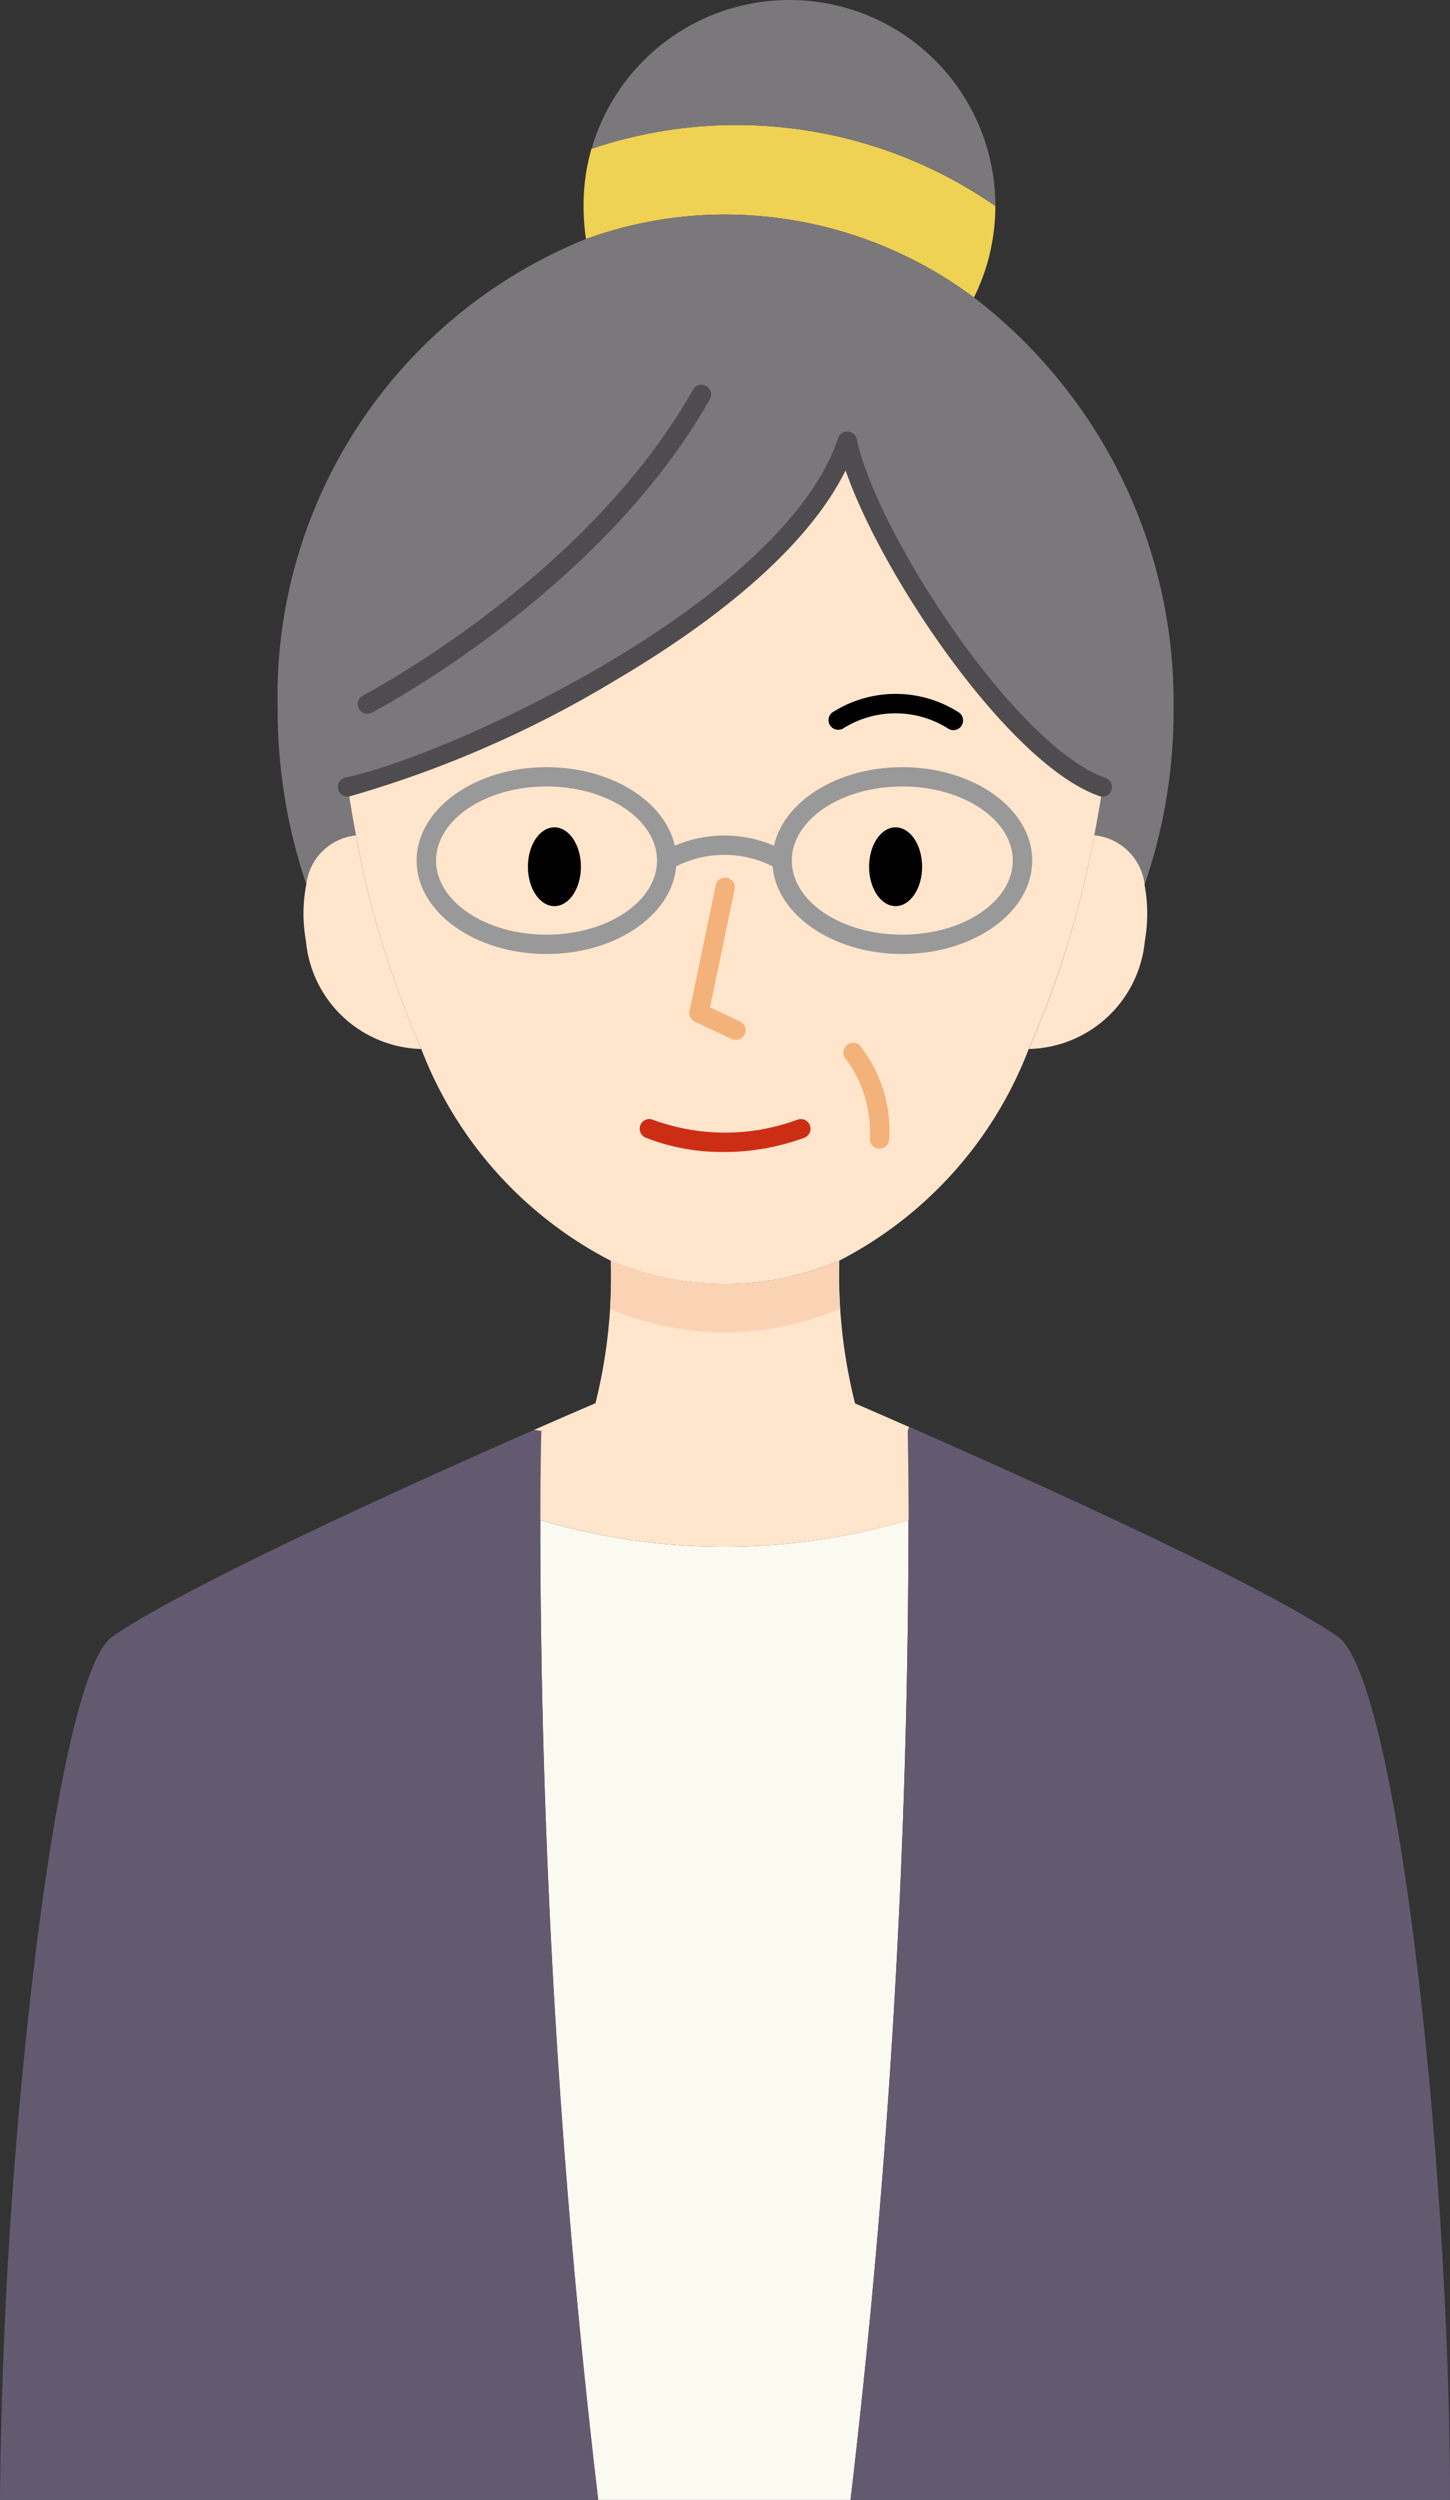 <svg id="グループ_65" data-name="グループ 65" xmlns="http://www.w3.org/2000/svg" xmlns:xlink="http://www.w3.org/1999/xlink" width="36.825" height="63.47" viewBox="0 0 36.825 63.47">
  <rect x="0" y="0" width="36.825" height="63.47" fill="#333333" stroke="none"/>
  <defs>
    <clipPath id="clip-path">
      <rect id="長方形_38" data-name="長方形 38" width="36.825" height="63.47" fill="none"/>
    </clipPath>
    <clipPath id="clip-path-2">
      <path id="パス_199" data-name="パス 199" d="M38,78.819a7.143,7.143,0,0,1-2.9-.589,13.319,13.319,0,0,1-.393,3.617s-.606.258-1.555.675l.18.029s-.02.81-.025,2.263a16.485,16.485,0,0,0,9.354,0c0-1.453-.025-2.263-.025-2.263l.037-.1c-.794-.348-1.309-.569-1.375-.6v0a13.424,13.424,0,0,1-.4-3.617,7.109,7.109,0,0,1-2.9.589" transform="translate(-33.15 -78.23)" fill="none"/>
    </clipPath>
  </defs>
  <g id="グループ_60" data-name="グループ 60">
    <g id="グループ_59" data-name="グループ 59" clip-path="url(#clip-path)">
      <path id="パス_188" data-name="パス 188" d="M46.678,9.815a5.209,5.209,0,0,1-.544,2.324,10.592,10.592,0,0,0-6.309-2.107,10.362,10.362,0,0,0-3.543.622,5.661,5.661,0,0,1-.061-.839,5.149,5.149,0,0,1,.2-1.453A11.54,11.54,0,0,1,46.678,9.815" transform="translate(-21.4 -4.585)" fill="#efd154"/>
      <path id="パス_189" data-name="パス 189" d="M42.883,94.32A213.018,213.018,0,0,1,41.41,119.2H35A213.019,213.019,0,0,1,33.53,94.32a16.485,16.485,0,0,0,9.354,0" transform="translate(-19.81 -55.727)" fill="#fbfaf1"/>
      <path id="パス_190" data-name="パス 190" d="M68.015,115.782H52.79A213.02,213.02,0,0,0,54.263,90.9c0-1.453-.025-2.263-.025-2.263l.037-.1c2.774,1.215,8.924,3.969,10.884,5.323,1.522,1.047,2.856,13.482,2.856,21.919" transform="translate(-31.19 -52.312)" fill="#635a70"/>
      <path id="パス_191" data-name="パス 191" d="M15.192,115.889H0a124.749,124.749,0,0,1,.855-13.474c.524-4.382,1.24-7.921,2-8.445,1.923-1.326,7.86-4,10.712-5.25l.18.029s-.02.81-.025,2.263a213.019,213.019,0,0,0,1.473,24.877" transform="translate(0 -52.419)" fill="#635a70"/>
      <path id="パス_192" data-name="パス 192" d="M41.745,0a5.228,5.228,0,0,1,5.229,5.229A11.54,11.54,0,0,0,36.72,3.777,5.231,5.231,0,0,1,41.745,0" transform="translate(-21.695)" fill="#7a787a"/>
      <path id="パス_193" data-name="パス 193" d="M25.056,13.932A10.362,10.362,0,0,1,28.6,13.31a10.592,10.592,0,0,1,6.309,2.107,12.952,12.952,0,0,1,5.07,10.462,13.557,13.557,0,0,1-.737,4.448,1.428,1.428,0,0,0-1.281-1.256c.09-.462.16-.876.213-1.227-2.418-.839-5.97-6.391-6.481-8.777-1.469,4.386-10.3,8.286-12.692,8.777v0c.053.352.123.765.209,1.223a1.416,1.416,0,0,0-1.256,1.248h0a13.741,13.741,0,0,1-.728-4.439,12.521,12.521,0,0,1,7.836-11.948" transform="translate(-10.174 -7.864)" fill="#7a787a"/>
      <path id="パス_194" data-name="パス 194" d="M20.171,51.83a24.821,24.821,0,0,0,1.661,5.426,3.02,3.02,0,0,1-2.93-2.741,3.94,3.94,0,0,1,.008-1.436,1.416,1.416,0,0,1,1.256-1.248Z" transform="translate(-11.132 -30.623)" fill="#ffe5cc"/>
      <path id="パス_195" data-name="パス 195" d="M66.792,53.086a3.988,3.988,0,0,1,.008,1.428,3.025,3.025,0,0,1-2.946,2.741h0a24.822,24.822,0,0,0,1.661-5.426,1.428,1.428,0,0,1,1.281,1.256" transform="translate(-37.725 -30.623)" fill="#ffe5cc"/>
      <path id="パス_196" data-name="パス 196" d="M41.3,81.851c.065.029.581.25,1.375.6l-.037.1s.02.81.025,2.263a16.485,16.485,0,0,1-9.354,0c0-1.453.025-2.263.025-2.263l-.18-.029c.949-.417,1.555-.675,1.555-.675A13.319,13.319,0,0,0,35.1,78.23a7.426,7.426,0,0,0,5.8,0,13.424,13.424,0,0,0,.4,3.617Z" transform="translate(-19.586 -46.221)" fill="#ffe5cc"/>
      <path id="パス_197" data-name="パス 197" d="M28.256,48.186a10.118,10.118,0,0,1-4.812-5.376,24.821,24.821,0,0,1-1.661-5.426h0c-.086-.458-.155-.872-.209-1.223v0c2.39-.491,11.223-4.39,12.692-8.777.511,2.385,4.063,7.938,6.481,8.777-.053.352-.123.765-.213,1.227A24.821,24.821,0,0,1,38.87,42.81a10.112,10.112,0,0,1-4.816,5.376,7.426,7.426,0,0,1-5.8,0" transform="translate(-12.744 -16.177)" fill="#ffe5cc"/>
    </g>
  </g>
  <g id="グループ_62" data-name="グループ 62" transform="translate(13.564 32.009)">
    <g id="グループ_61" data-name="グループ 61" clip-path="url(#clip-path-2)">
      <path id="パス_198" data-name="パス 198" d="M28.256,51.186a10.118,10.118,0,0,1-4.812-5.376,24.821,24.821,0,0,1-1.661-5.426h0c-.086-.458-.155-.872-.209-1.223v0c2.39-.491,11.223-4.39,12.692-8.777.511,2.385,4.063,7.938,6.481,8.777-.053.352-.123.765-.213,1.227A24.821,24.821,0,0,1,38.87,45.81a10.112,10.112,0,0,1-4.816,5.376,7.426,7.426,0,0,1-5.8,0" transform="translate(-26.308 -49.959)" fill="#f9d3b4"/>
    </g>
  </g>
  <g id="グループ_64" data-name="グループ 64">
    <g id="グループ_63" data-name="グループ 63" clip-path="url(#clip-path)">
      <path id="パス_200" data-name="パス 200" d="M40.389,36.047a.236.236,0,0,1-.08-.014c-2.271-.788-5.5-5.543-6.444-8.267-1.08,2.178-3.713,4.071-5.833,5.32a27.955,27.955,0,0,1-6.766,2.956.245.245,0,1,1-.1-.481c2.573-.529,11.106-4.426,12.509-8.614a.239.239,0,0,1,.246-.167.245.245,0,0,1,.227.193c.516,2.405,4.046,7.807,6.321,8.6a.246.246,0,0,1-.08.477" transform="translate(-12.39 -15.822)" fill="#4f4c4f"/>
      <path id="パス_201" data-name="パス 201" d="M22.445,32.242a.246.246,0,0,1-.113-.464c.056-.029,5.673-2.966,8.377-7.753a.246.246,0,1,1,.428.241c-2.777,4.917-8.522,7.919-8.58,7.948a.241.241,0,0,1-.112.027" transform="translate(-13.116 -14.12)" fill="#4f4c4f"/>
      <path id="パス_202" data-name="パス 202" d="M55.288,52.335c0,.553-.3,1-.673,1s-.673-.448-.673-1,.3-1,.673-1,.673.448.673,1" transform="translate(-31.87 -30.33)"/>
      <path id="パス_203" data-name="パス 203" d="M43.958,58.578a.242.242,0,0,1-.1-.023l-.938-.438a.245.245,0,0,1-.136-.273l.665-3.191a.245.245,0,1,1,.48.1l-.625,3,.762.356a.246.246,0,0,1-.1.468" transform="translate(-25.272 -32.176)" fill="#f2b279"/>
      <path id="パス_204" data-name="パス 204" d="M54.58,43.991a.239.239,0,0,1-.119-.031,2.5,2.5,0,0,0-2.674-.018.246.246,0,0,1-.294-.393A2.974,2.974,0,0,1,54.7,43.53a.246.246,0,0,1-.119.46" transform="translate(-30.366 -25.453)"/>
      <path id="パス_205" data-name="パス 205" d="M53.269,67.4a.246.246,0,0,1-.246-.237,3.132,3.132,0,0,0-.6-2.031.247.247,0,0,1,0-.347.244.244,0,0,1,.344-.006,3.47,3.47,0,0,1,.748,2.367.245.245,0,0,1-.237.253Z" transform="translate(-30.932 -38.236)" fill="#f2b279"/>
      <path id="パス_206" data-name="パス 206" d="M34.112,52.335c0,.553-.3,1-.673,1s-.673-.448-.673-1,.3-1,.673-1,.673.448.673,1" transform="translate(-19.359 -30.33)"/>
      <path id="パス_207" data-name="パス 207" d="M41.846,70.273a5.278,5.278,0,0,1-2-.366.245.245,0,0,1,.2-.448,5.315,5.315,0,0,0,3.664-.006.245.245,0,0,1,.168.461,5.909,5.909,0,0,1-2.028.36" transform="translate(-23.455 -41.026)" fill="#cc2e15"/>
      <path id="パス_208" data-name="パス 208" d="M51.244,52.345c-1.818,0-3.3-1.064-3.3-2.372s1.479-2.372,3.3-2.372,3.3,1.064,3.3,2.372-1.48,2.372-3.3,2.372m0-4.254c-1.547,0-2.806.844-2.806,1.882s1.259,1.881,2.806,1.881,2.806-.844,2.806-1.881-1.259-1.882-2.806-1.882" transform="translate(-28.329 -28.124)" fill="#999"/>
      <path id="パス_209" data-name="パス 209" d="M29.161,52.345c-1.818,0-3.3-1.064-3.3-2.372s1.479-2.372,3.3-2.372,3.3,1.064,3.3,2.372-1.479,2.372-3.3,2.372m0-4.254c-1.547,0-2.806.844-2.806,1.882s1.259,1.881,2.806,1.881,2.806-.844,2.806-1.881-1.259-1.882-2.806-1.882" transform="translate(-15.281 -28.124)" fill="#999"/>
      <path id="パス_210" data-name="パス 210" d="M43.958,52.74a.244.244,0,0,1-.111-.027,2.716,2.716,0,0,0-2.685-.016.246.246,0,0,1-.275-.407,3.205,3.205,0,0,1,3.182-.016.246.246,0,0,1-.111.465" transform="translate(-24.094 -30.646)" fill="#999"/>
    </g>
  </g>
</svg>
